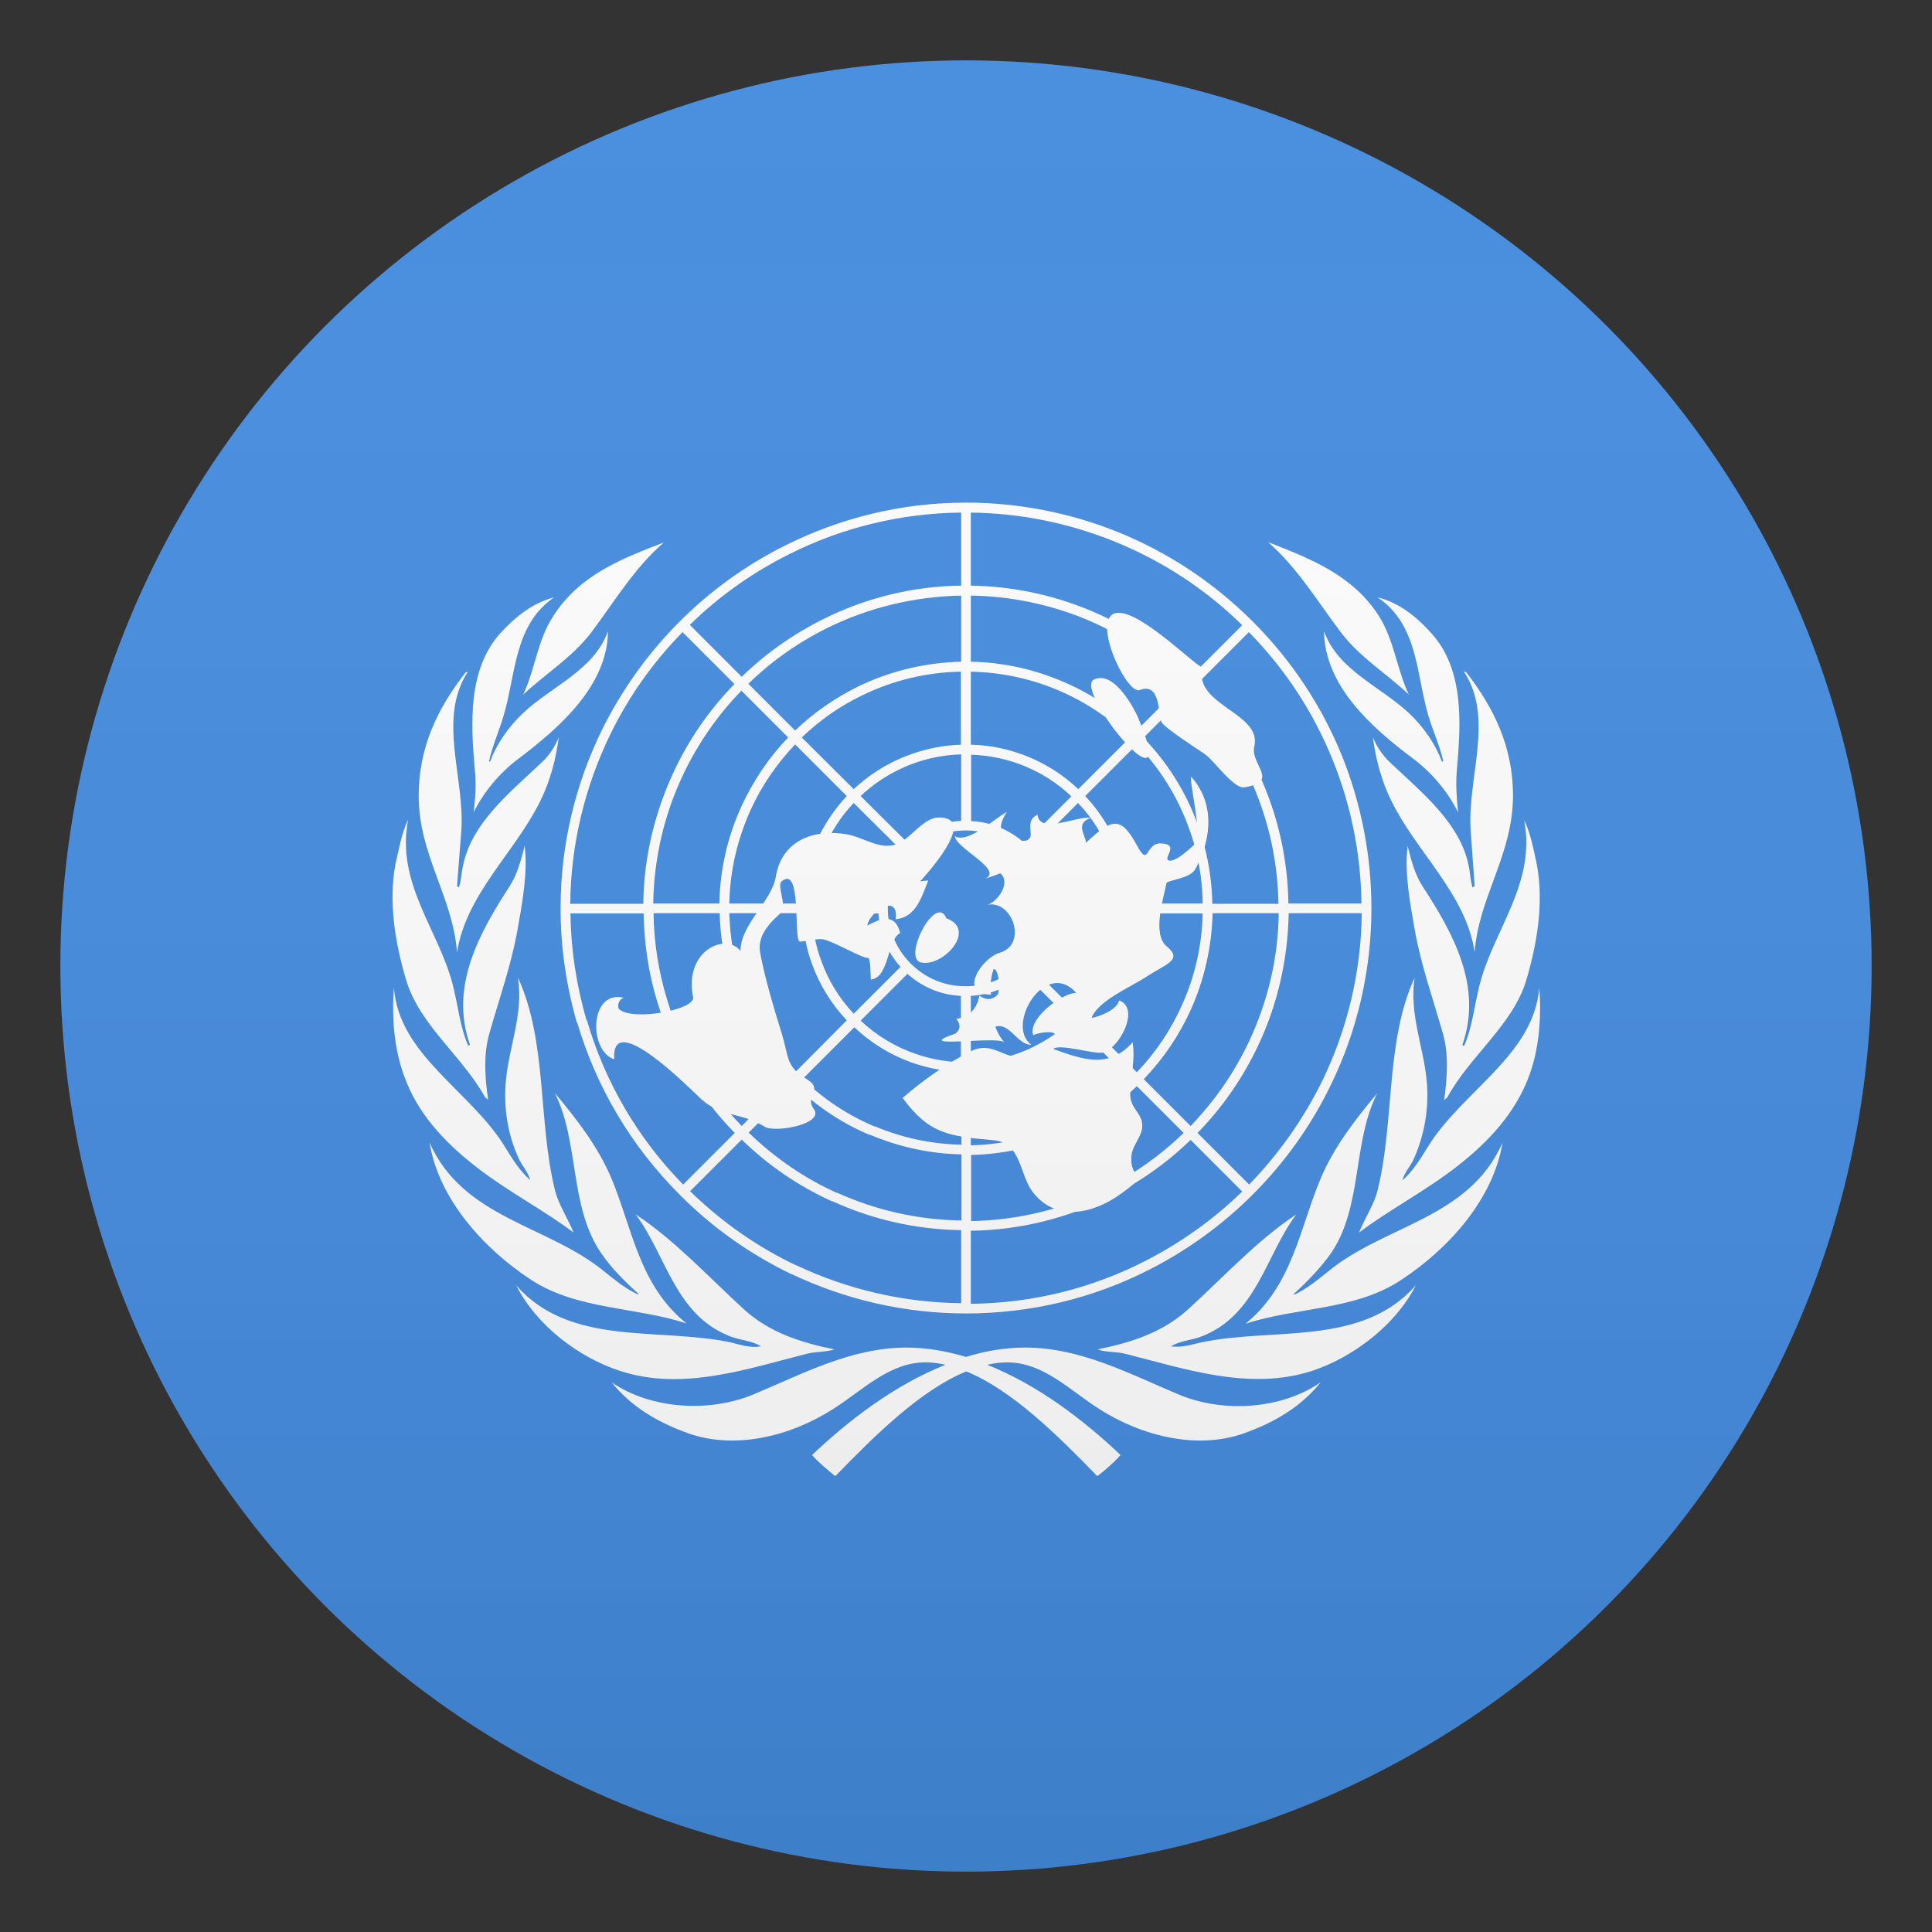 <?xml version="1.0" encoding="utf-8"?>
<!-- Generator: Adobe Illustrator 24.1.2, SVG Export Plug-In . SVG Version: 6.00 Build 0)  -->
<svg version="1.1" id="Layer_1" xmlns="http://www.w3.org/2000/svg" xmlns:xlink="http://www.w3.org/1999/xlink" x="0px" y="0px"
	 width="64px" height="64px" viewBox="0 0 64 64" style="enable-background:new 0 0 64 64;" xml:space="preserve">
<rect x="0" y="0" width="64" height="64" fill="#333333" stroke="none"/>
<circle fill="#4189DD" cx="32" cy="32" r="30"/>
<path fill="#FCFCFC" d="M17.89,26.55c0.33-0.66,0.53-1.41,0.62-2.13c-0.12,0.31-0.31,0.6-0.57,0.84c-1.09,1.03-2.37,2.05-2.62,3.51
	c-0.04,0.21-0.05,0.42-0.12,0.63l-0.06-0.05l0.14-1.81c0.13-1.77-0.8-3.73,0.22-5.29l-0.08,0.03c-0.93,1.19-1.55,2.48-1.55,4.08
	c0,1.97,1.13,3.34,1.27,5.19C15.44,29.62,17.05,28.25,17.89,26.55z"/>
<path fill="#FCFCFC" d="M16.07,36.35l0.1,0.08c-0.11-0.74-0.16-1.53,0.05-2.23c0.32-1.12,0.71-2.22,0.92-3.38
	c0.16-0.9,0.35-1.92,0.24-2.8c-0.12,0.47-0.24,0.94-0.5,1.34c-0.99,1.53-2,3.32-1.31,5.25l-0.06,0.03
	c-0.28-0.64-0.34-1.37-0.52-2.05c-0.48-1.82-1.88-3.34-1.47-5.44c-0.22,0.46-0.3,0.97-0.42,1.47c-0.24,1.29,0,2.65,0.35,3.83
	C13.88,33.94,15.33,35,16.07,36.35z"/>
<path fill="#FCFCFC" d="M15.69,26.91c0.33-0.67,0.86-1.31,1.49-1.78c1.4-1.06,2.94-2.43,2.96-4.22c-0.46,1.29-1.88,1.83-2.81,2.71
	c-0.5,0.47-0.88,1.03-1.1,1.62l-0.03-0.03c0.12-0.52,0.33-0.99,0.48-1.49c0.41-1.37,0.34-3.01,1.67-3.93
	c-0.69,0.18-1.26,0.62-1.78,1.19c-1.07,1.2-0.98,2.96-0.84,4.53C15.78,26,15.75,26.41,15.69,26.91z"/>
<path fill="#FCFCFC" d="M17.33,23.01c0.75-0.7,1.61-1.22,2.25-2.05c0.76-1.01,1.42-2.13,2.41-2.99c-1.35,0.52-2.79,1.06-3.67,2.45
	C17.8,21.22,17.73,22.17,17.33,23.01z"/>
<path fill="#FCFCFC" d="M22.74,43.84c-1.56-1.25-1.79-3.13-2.48-4.79c-0.43-1.03-1.13-1.95-1.88-2.84c0.82,1.64,0.47,3.76,1.54,5.31
	c0.33,0.49,0.8,0.95,1.23,1.34l-0.02,0.02c-0.39-0.18-0.74-0.46-1.1-0.75c-1.87-1.55-4.68-1.75-5.8-4.28
	c0.3,1.86,1.78,3.51,3.37,4.55C19.12,43.39,21.06,43.29,22.74,43.84z"/>
<path fill="#FCFCFC" d="M15.73,38.62c1.05,0.83,2.31,1.48,3.27,2.21c-0.19-0.48-0.5-0.92-0.62-1.42c-0.56-2.28-0.25-4.91-1.22-7.02
	c0.18,1.2-0.29,2.25-0.4,3.39c-0.09,0.94,0.07,1.85,0.44,2.63c0.11,0.23,0.31,0.44,0.36,0.68c-0.35-0.31-0.6-0.72-0.84-1.11
	c-1.13-1.84-3.51-3.03-3.67-5.26c-0.08,0.99,0.01,2.04,0.34,2.93C13.83,36.88,14.71,37.82,15.73,38.62z"/>
<path fill="#FCFCFC" d="M26.75,44.84c0.28-0.07,0.63-0.05,0.89-0.14c-1.09-0.22-2.14-0.55-2.99-1.32c-1.21-1.11-2.29-2.29-3.59-3.15
	c1.02,1.37,1.31,3.36,3.16,4.05c0.33,0.12,0.71,0.14,0.99,0.32c-0.36,0.06-0.67-0.05-1-0.13c-2.4-0.51-5.32,0.15-7.11-1.89
	c0.68,1.34,2.08,2.39,3.43,2.83C22.62,46.1,24.79,45.33,26.75,44.84z"/>
<path fill="#FCFCFC" d="M47.32,23.72c0.15,0.5,0.37,0.97,0.49,1.49l-0.04,0.03c-0.22-0.59-0.6-1.15-1.1-1.62
	c-0.94-0.88-2.35-1.42-2.81-2.71c0.02,1.8,1.55,3.17,2.95,4.22c0.63,0.47,1.16,1.11,1.49,1.78c-0.05-0.5-0.08-0.91-0.04-1.4
	c0.14-1.57,0.24-3.33-0.84-4.53c-0.51-0.57-1.09-1.02-1.78-1.19C46.99,20.71,46.91,22.35,47.32,23.72z"/>
<path fill="#FCFCFC" d="M49.02,32.6c-0.18,0.69-0.24,1.41-0.52,2.05l-0.06-0.03c0.69-1.94-0.32-3.73-1.31-5.25
	c-0.26-0.4-0.38-0.87-0.5-1.34c-0.11,0.88,0.08,1.89,0.24,2.8c0.21,1.16,0.6,2.26,0.92,3.38c0.21,0.7,0.15,1.49,0.05,2.23l0.1-0.08
	c0.73-1.36,2.18-2.41,2.62-3.89c0.35-1.18,0.59-2.55,0.35-3.83c-0.11-0.5-0.2-1.02-0.42-1.47C50.89,29.26,49.49,30.78,49.02,32.6z"
	/>
<path fill="#FCFCFC" d="M48.72,27.54l0.13,1.81l-0.07,0.05c-0.06-0.2-0.08-0.42-0.11-0.63c-0.25-1.46-1.53-2.48-2.62-3.51
	c-0.26-0.25-0.45-0.53-0.57-0.84c0.09,0.73,0.29,1.47,0.62,2.13c0.84,1.7,2.46,3.07,2.75,4.99c0.14-1.85,1.27-3.22,1.27-5.19
	c0-1.59-0.62-2.89-1.55-4.08l-0.08-0.03C49.52,23.8,48.59,25.77,48.72,27.54z"/>
<path fill="#FCFCFC" d="M46.67,23.01c-0.4-0.84-0.48-1.79-0.99-2.6c-0.88-1.38-2.32-1.92-3.67-2.45c0.99,0.87,1.65,1.99,2.41,2.99
	C45.06,21.79,45.93,22.31,46.67,23.01z"/>
<path fill="#FCFCFC" d="M39.79,44.47c-0.33,0.07-0.64,0.18-1,0.13c0.28-0.18,0.66-0.2,0.99-0.32c1.85-0.7,2.14-2.69,3.16-4.05
	c-1.3,0.86-2.37,2.04-3.59,3.15c-0.85,0.77-1.9,1.1-2.99,1.32c0.26,0.1,0.6,0.07,0.89,0.14c1.96,0.49,4.13,1.25,6.22,0.57
	c1.35-0.45,2.75-1.5,3.43-2.83C45.1,44.62,42.18,43.96,39.79,44.47z"/>
<path fill="#FCFCFC" d="M47.3,37.99c-0.24,0.39-0.49,0.8-0.84,1.11c0.05-0.24,0.25-0.45,0.36-0.68c0.36-0.79,0.53-1.7,0.44-2.63
	c-0.11-1.14-0.58-2.2-0.4-3.4c-0.97,2.11-0.66,4.74-1.22,7.02c-0.12,0.5-0.43,0.94-0.62,1.42c0.96-0.73,2.21-1.38,3.27-2.21
	c1.02-0.8,1.9-1.74,2.36-2.97c0.33-0.88,0.42-1.93,0.34-2.93C50.81,34.96,48.43,36.15,47.3,37.99z"/>
<path fill="#FCFCFC" d="M39.06,46.2c-1.61-0.67-3.25-1.56-5.09-1.56c-0.67,0-1.33,0.11-1.97,0.31c-0.64-0.19-1.3-0.31-1.97-0.31
	c-1.84,0-3.48,0.89-5.09,1.56c-1.46,0.6-3.39,0.48-4.68-0.41c0.64,0.8,1.5,1.3,2.38,1.63c1.64,0.66,3.56,0.15,4.95-0.74
	c1.01-0.64,1.87-1.55,3.07-1.55c0.22,0,0.44,0.03,0.66,0.08c-1.69,0.67-3.22,1.85-4.42,2.99c0.22,0.25,0.5,0.48,0.77,0.7
	c1.33-1.37,2.84-2.86,4.34-3.47c1.5,0.61,3.01,2.1,4.34,3.47c0.27-0.21,0.55-0.45,0.77-0.7c-1.2-1.14-2.73-2.32-4.42-2.99
	c0.22-0.05,0.44-0.08,0.66-0.08c1.2,0,2.06,0.91,3.06,1.55c1.4,0.89,3.31,1.4,4.95,0.74c0.88-0.33,1.74-0.83,2.38-1.63
	C42.45,46.69,40.52,46.81,39.06,46.2z"/>
<path fill="#FCFCFC" d="M43.97,42.14c-0.36,0.29-0.71,0.57-1.1,0.75l-0.02-0.02c0.43-0.39,0.89-0.86,1.23-1.34
	c1.07-1.55,0.71-3.67,1.54-5.31c-0.75,0.89-1.45,1.81-1.88,2.84c-0.69,1.65-0.93,3.53-2.48,4.79c1.68-0.55,3.62-0.44,5.14-1.44
	c1.59-1.04,3.07-2.69,3.37-4.55C48.65,40.39,45.84,40.58,43.97,42.14z"/>
<path fill="#FCFCFC" d="M45.43,30.09c0-1.76-0.34-3.46-0.97-5.04c-0.67-1.65-1.66-3.16-2.96-4.46c-1.3-1.3-2.82-2.3-4.48-2.97l0,0
	c-1.57-0.63-3.27-0.97-5.02-0.97c-2.16,0-4.2,0.52-6.01,1.43l0.15,0.28c1.75-0.88,3.69-1.36,5.7-1.38v2.42
	c-1.64,0.02-3.19,0.42-4.57,1.11c-1,0.5-1.91,1.14-2.7,1.91l-1.72-1.72c0.98-0.96,2.09-1.74,3.29-2.34l-0.15-0.28
	c-2.62,1.31-4.74,3.46-6.04,6.08l0.1,0.05l-0.1-0.05c-0.88,1.79-1.38,3.8-1.38,5.93c0,1.3,0.19,2.57,0.54,3.79l0.32-0.08
	c-0.33-1.14-0.52-2.33-0.53-3.54h2.42c0.02,1.02,0.17,2.01,0.46,2.95c0.49,1.61,1.35,3.09,2.56,4.32l-1.71,1.71
	c-1.52-1.55-2.6-3.42-3.19-5.45l-0.32,0.08c0.63,2.14,1.78,4.09,3.4,5.71c1.09,1.1,2.35,1.98,3.7,2.63l0.16-0.29
	c-1.29-0.61-2.47-1.44-3.52-2.46l1.71-1.71c0.89,0.87,1.9,1.55,3,2.05l0.16-0.28c-1.07-0.48-2.06-1.16-2.93-2l1.55-1.55
	c0.73,0.7,1.56,1.25,2.47,1.63l0.16-0.28c-0.88-0.37-1.69-0.9-2.39-1.58l1.71-1.71c0.55,0.52,1.19,0.91,1.88,1.16
	c0.53,0.19,1.09,0.3,1.67,0.31v2.42c-1-0.02-1.97-0.23-2.87-0.61l-0.16,0.28c0.95,0.4,1.97,0.63,3.03,0.65v2.19
	c-1.44-0.02-2.84-0.34-4.12-0.92l-0.16,0.28c1.33,0.61,2.78,0.94,4.27,0.96v2.42c-1.92-0.02-3.78-0.46-5.47-1.26l-0.16,0.29
	c1.79,0.85,3.75,1.31,5.79,1.31c2.14,0,4.2-0.5,6.05-1.44c1.26-0.64,2.42-1.47,3.45-2.5c1.08-1.08,1.95-2.31,2.59-3.64l0,0
	C44.96,34.15,45.43,32.15,45.43,30.09z M44.15,25.18c0.6,1.49,0.93,3.09,0.95,4.75h-2.42c-0.02-1.32-0.28-2.6-0.76-3.79
	c-0.51-1.28-1.27-2.47-2.26-3.49l1.71-1.71C42.59,22.18,43.52,23.62,44.15,25.18z M37.42,29.93c-0.02-0.59-0.13-1.17-0.33-1.71
	c-0.25-0.68-0.63-1.31-1.14-1.85l1.71-1.71c0.73,0.76,1.29,1.64,1.66,2.6c0.33,0.84,0.51,1.74,0.52,2.67H37.42z M39.84,30.25
	c-0.02,1.07-0.26,2.09-0.67,3.01c-0.37,0.84-0.88,1.6-1.51,2.26l-1.71-1.71c0.47-0.51,0.84-1.08,1.09-1.71
	c0.23-0.58,0.36-1.2,0.38-1.84H39.84z M36.79,28.35c0.18,0.5,0.29,1.04,0.3,1.58h-2.2c-0.04-0.66-0.29-1.28-0.73-1.77l1.55-1.56
	C36.2,27.11,36.56,27.7,36.79,28.35z M37.1,30.25c-0.02,0.59-0.14,1.16-0.35,1.69c-0.24,0.61-0.59,1.17-1.04,1.64l-1.55-1.55
	c0.44-0.49,0.7-1.11,0.73-1.77H37.1z M35.49,33.81c-0.37,0.35-0.8,0.64-1.26,0.87c-0.63,0.31-1.33,0.49-2.07,0.51v-2.2
	c0.66-0.04,1.28-0.29,1.77-0.73L35.49,33.81z M34.38,34.97c0.48-0.24,0.94-0.55,1.34-0.93l1.71,1.71c-0.57,0.55-1.22,1.01-1.94,1.37
	c-1.01,0.5-2.13,0.79-3.33,0.82v-2.42C32.94,35.49,33.7,35.3,34.38,34.97z M35.64,37.41c0.73-0.37,1.41-0.84,2.02-1.43l1.55,1.55
	c-0.75,0.73-1.62,1.35-2.56,1.82c-1.35,0.68-2.87,1.07-4.48,1.1v-2.19C33.39,38.23,34.57,37.94,35.64,37.41z M37.89,35.75
	c0.66-0.69,1.19-1.48,1.57-2.33c0.44-0.99,0.68-2.06,0.71-3.17h2.19c-0.02,1.51-0.37,2.93-0.97,4.22c-0.49,1.05-1.15,2-1.95,2.83
	L37.89,35.75z M40.16,29.93c-0.02-0.97-0.21-1.91-0.55-2.79c-0.38-0.99-0.97-1.91-1.73-2.7l1.55-1.55c0.96,0.99,1.7,2.14,2.19,3.39
	c0.46,1.15,0.71,2.39,0.73,3.66H40.16z M32.16,19.73c1.3,0.02,2.56,0.28,3.73,0.75l0.12-0.3c-1.21-0.49-2.51-0.76-3.85-0.78v-2.42
	c1.65,0.02,3.25,0.35,4.74,0.95l0,0c1.56,0.63,3.01,1.56,4.25,2.78l-1.71,1.71c-1-0.97-2.16-1.73-3.43-2.24l-0.12,0.3
	c1.22,0.5,2.34,1.22,3.31,2.17l-1.55,1.55c-0.75-0.73-1.62-1.29-2.56-1.67c-0.92-0.38-1.91-0.59-2.93-0.61L32.16,19.73L32.16,19.73z
	 M32.16,22.25c0.98,0.02,1.93,0.22,2.81,0.58c0.9,0.37,1.73,0.91,2.46,1.6l-1.71,1.71c-0.48-0.45-1.03-0.81-1.63-1.06
	c-0.61-0.25-1.26-0.4-1.93-0.41V22.25z M32.16,25c0.63,0.02,1.24,0.15,1.81,0.39c0.55,0.23,1.07,0.56,1.52,0.99l-1.55,1.55
	c-0.49-0.44-1.11-0.7-1.77-0.73V25L32.16,25z M27.41,20.8c1.36-0.67,2.87-1.04,4.43-1.07v2.19c-1.22,0.03-2.38,0.32-3.41,0.82
	c-0.77,0.38-1.48,0.87-2.09,1.46l-1.55-1.55C25.57,21.89,26.46,21.27,27.41,20.8z M27.29,28.13c0.23-0.56,0.56-1.08,0.99-1.53
	l1.56,1.55c-0.43,0.48-0.7,1.09-0.73,1.77h-2.2C26.92,29.3,27.05,28.7,27.29,28.13z M26.58,29.93h-2.42
	c0.02-1.09,0.27-2.14,0.71-3.11c0.36-0.79,0.86-1.52,1.47-2.16l1.71,1.71c-0.44,0.47-0.79,1.01-1.05,1.6
	C26.75,28.58,26.6,29.24,26.58,29.93z M28.51,26.37c0.4-0.38,0.85-0.68,1.34-0.91c0.62-0.29,1.29-0.45,1.99-0.47v2.2
	c-0.34,0.02-0.67,0.1-0.96,0.22c-0.3,0.13-0.57,0.3-0.81,0.51L28.51,26.37z M29.7,25.18c-0.53,0.25-1,0.57-1.42,0.96l-1.72-1.71
	c0.6-0.58,1.28-1.05,2.01-1.4l0,0c1.01-0.49,2.11-0.76,3.26-0.78v2.42C31.08,24.69,30.35,24.88,29.7,25.18z M26.11,24.43
	c-0.63,0.65-1.14,1.41-1.53,2.24c-0.46,0.99-0.73,2.1-0.75,3.26h-2.19c0.02-1.51,0.37-2.98,1.01-4.31c0.48-1,1.12-1.93,1.91-2.74
	L26.11,24.43z M18.89,29.93c0.02-1.98,0.49-3.88,1.33-5.61h0c0.6-1.23,1.4-2.37,2.39-3.38l1.72,1.72c-0.8,0.82-1.47,1.77-1.97,2.82
	h0c-0.65,1.36-1.03,2.86-1.05,4.46H18.89z M26.34,35.52c-0.83-0.87-1.44-1.89-1.8-3.01l-0.31,0.08c0.37,1.17,1.01,2.25,1.89,3.16
	l-1.55,1.55c-1.16-1.2-2-2.63-2.47-4.18c-0.28-0.92-0.44-1.89-0.45-2.87h2.19c0.02,0.8,0.15,1.59,0.39,2.34l0.31-0.08
	c-0.23-0.72-0.36-1.48-0.38-2.26h2.42c0.02,0.58,0.12,1.14,0.31,1.66c0.25,0.7,0.64,1.34,1.16,1.89L26.34,35.52z M28.28,33.58
	c-0.48-0.51-0.84-1.1-1.07-1.74c-0.19-0.5-0.29-1.04-0.31-1.58h2.2c0.04,0.66,0.29,1.28,0.73,1.77L28.28,33.58z M31.84,35.19
	c-0.52-0.02-1.03-0.11-1.51-0.28c-0.67-0.23-1.29-0.6-1.82-1.1l1.55-1.55c0.49,0.44,1.11,0.7,1.77,0.73V35.19z M30.17,31.92
	c-0.49-0.49-0.76-1.14-0.76-1.83c0-0.69,0.27-1.34,0.76-1.83c0.25-0.25,0.54-0.44,0.85-0.56c0.3-0.13,0.63-0.19,0.98-0.19
	c0.69,0,1.34,0.27,1.83,0.75c0.49,0.49,0.76,1.14,0.76,1.83c0,1.43-1.16,2.58-2.58,2.58C31.31,32.68,30.66,32.41,30.17,31.92z
	 M37.9,41.79c-1.73,0.88-3.68,1.38-5.74,1.4v-2.42c1.63-0.02,3.21-0.42,4.63-1.13c0.96-0.48,1.86-1.11,2.65-1.88l1.71,1.71
	C40.2,40.4,39.1,41.18,37.9,41.79z M41.38,39.24l-1.71-1.71c0.84-0.86,1.51-1.84,2.01-2.9c0.64-1.35,0.98-2.84,1.01-4.38h2.42
	c-0.02,1.98-0.49,3.86-1.3,5.54C43.18,37.07,42.36,38.23,41.38,39.24z"/>
<path fill="#FCFCFC" d="M28.73,30.66c0.08-0.48,1.05-1.09,0.94-0.21c0.7-0.06,0.87-0.79,1.08-1.28c-0.09,0-0.18,0.01-0.27,0.03
	c0.09-0.11,1.99-2.13,0.61-2.12c-0.47,0-0.91,0.66-1.31,0.85c-0.58,0.28-1.15-0.19-1.72-0.29c-1.09-0.19-2.16,0.19-2.36,1.4
	c-0.13,0.81-1.17,1.58-1.17,2.46c-0.49-0.62-1.88-0.01-1.57,1.53c0.08,0.42-1.97,0.8-2.44,0.41c-0.08-0.06-0.06-0.31,0.14-0.39
	c-1.15-0.26-1.16,1.78-0.31,2.04c-0.13-1.72,2.54,1.01,2.89,1.33c0.66,0.59,1.37,0.44,2.08,0.9c0.33,0.22,2-0.08,1.64-0.58
	c-0.33-0.46,0.36-0.64-0.25-1c-0.68-0.41-0.58-0.73-0.8-1.46c-0.26-0.84-0.58-1.89-0.73-2.73c-0.1-0.57,0.33-0.99,0.71-1.33
	c0.17-0.26-0.16-0.88,0-1.02c0.68-0.58,0.39,1.92,0.6,1.99c0.05,0.02,0.58-0.12,0.8-0.07c0.4,0.1,1.31,0.65,1.47,0.61
	c0.09,0.06,0.07,0.6,0.09,0.72c0.61-0.06,0.55-1.35,0.97-1.54C29.65,30.23,29.19,30.42,28.73,30.66z"/>
<path fill="#FCFCFC" d="M30.5,31.88c0.72,0.18,1.89-1.08,0.85-1.46C31,29.57,29.89,31.73,30.5,31.88z"/>
<path fill="#FCFCFC" d="M37.7,23.77c-0.07-0.17-0.76-1.59-1.46-1.26C35.52,22.84,39.18,27.27,37.7,23.77z"/>
<path fill="#FCFCFC" d="M41.55,24.73C41.72,24.03,41.6,24.54,41.55,24.73c0.27-1.13-2.05-1.36-1.71-2.63c-0.14,0.07-1.96-1.81-2.79-1.8
	c-1,0.02,0.26,2.73,0.7,2.56c0.68-0.27,0.61,0.73,0.72,1.05c0.07,0.18,1.22,0.92,1.44,1.07c0.32,0.22,0.96,1.17,1.32,1.1
	C42.41,25.88,41.41,25.33,41.55,24.73z"/>
<path fill="#FCFCFC" d="M39.61,27.93c-0.14,0.14-0.73,0.7-0.92,0.56c-0.13-0.1,0.39-0.53-0.24-0.55c-0.52-0.02-0.38,0.83-0.79,0.06
	c-0.54-1-0.84-0.88-1.71-0.06c0.13-0.12-0.42-0.65,0.18-0.84c-0.38-0.11-1.69,0.57-1.76-0.11c-0.56,0.25,0.13,0.92-0.56,0.86
	c-0.7-0.06-0.81-0.42-0.46-0.95c-0.38,0.19-1.28,1.06-1.72,0.8c0.02,0.39,1.61,1.11,1.02,1.4c0.17-0.05,0.33-0.11,0.49-0.17
	c0.36,0.32-0.1,0.94-0.42,1.04c0.83-0.15,1.32,1.32,0.4,1.59c-0.6,0.17-1.4,1.38-0.29,1.39c-0.04-0.29-0.01-0.56,0.08-0.84
	c0.18-0.06,0.23,0.72,0.13,0.85c-0.18,0.17-0.38,0.18-0.6,0.02c-0.06,0.41-0.34,0.73-0.76,0.77c0.15,0.19,0.14,0.35-0.03,0.49
	c-1.57,0.53,1.42,0.06,1.62,0.29c-0.13-0.15-0.23-0.33-0.3-0.52c0.48-0.15,0.72,0.6,1.19,0.6c-0.87-0.66,0.48-2.87,1.49-1.72
	c-0.47,0-1.63,0.87-1.42,1.41c-0.02-0.06,1.4-0.37,0.31,0.44c-1.08,0.8-1.47-0.37-2.37,0.08c-0.8,0.4-1.59,0.96-2.27,1.55
	c0.88,1.2,1.54,1.27,3,1.4c0.95,0.08,0.85,1.12,1.32,1.73c0.79,1,2.01,0.7,2.92,0.04c1.01-0.73,0.27-0.39,0.34-1.25
	c0.03-0.36,0.36-0.64,0.36-1c0-0.43-0.42-0.57-0.4-1.07c0.02-0.55,0.17-1.14,0.08-1.69c-0.81,0.89-1.63,0.57-2.63,0.22
	c0.19-0.19,1.33,0.17,1.63,0.12c0.53-0.09,1.28-1.47,0.55-1.73c-0.06,0.31-0.65,0.54-0.91,0.58c0.2-0.56,1.32-1.04,1.78-1.34
	c0.69-0.46,1.26-0.57,0.71-1.03c-0.49-0.4-0.11-1.58-0.01-2.09c0.03-0.11,0.78-0.15,0.95-0.46c0.02-0.04,1.05-1.72-0.12-3.06
	C39.34,25.62,39.84,27.69,39.61,27.93z"/>
<linearGradient id="SVGID_1_" gradientUnits="userSpaceOnUse" x1="32" y1="62" x2="32" y2="2">
	<stop  offset="0" style="stop-color:#1A1A1A"/>
	<stop  offset="0.102" style="stop-color:#393939;stop-opacity:0.949"/>
	<stop  offset="0.347" style="stop-color:#7F7F7F;stop-opacity:0.826"/>
	<stop  offset="0.569" style="stop-color:#B6B6B6;stop-opacity:0.716"/>
	<stop  offset="0.758" style="stop-color:#DEDEDE;stop-opacity:0.621"/>
	<stop  offset="0.908" style="stop-color:#F6F6F6;stop-opacity:0.546"/>
	<stop  offset="1" style="stop-color:#FFFFFF;stop-opacity:0.5"/>
</linearGradient>
<circle opacity="0.1" fill="url(#SVGID_1_)" cx="32" cy="32" r="30"/>
</svg>
